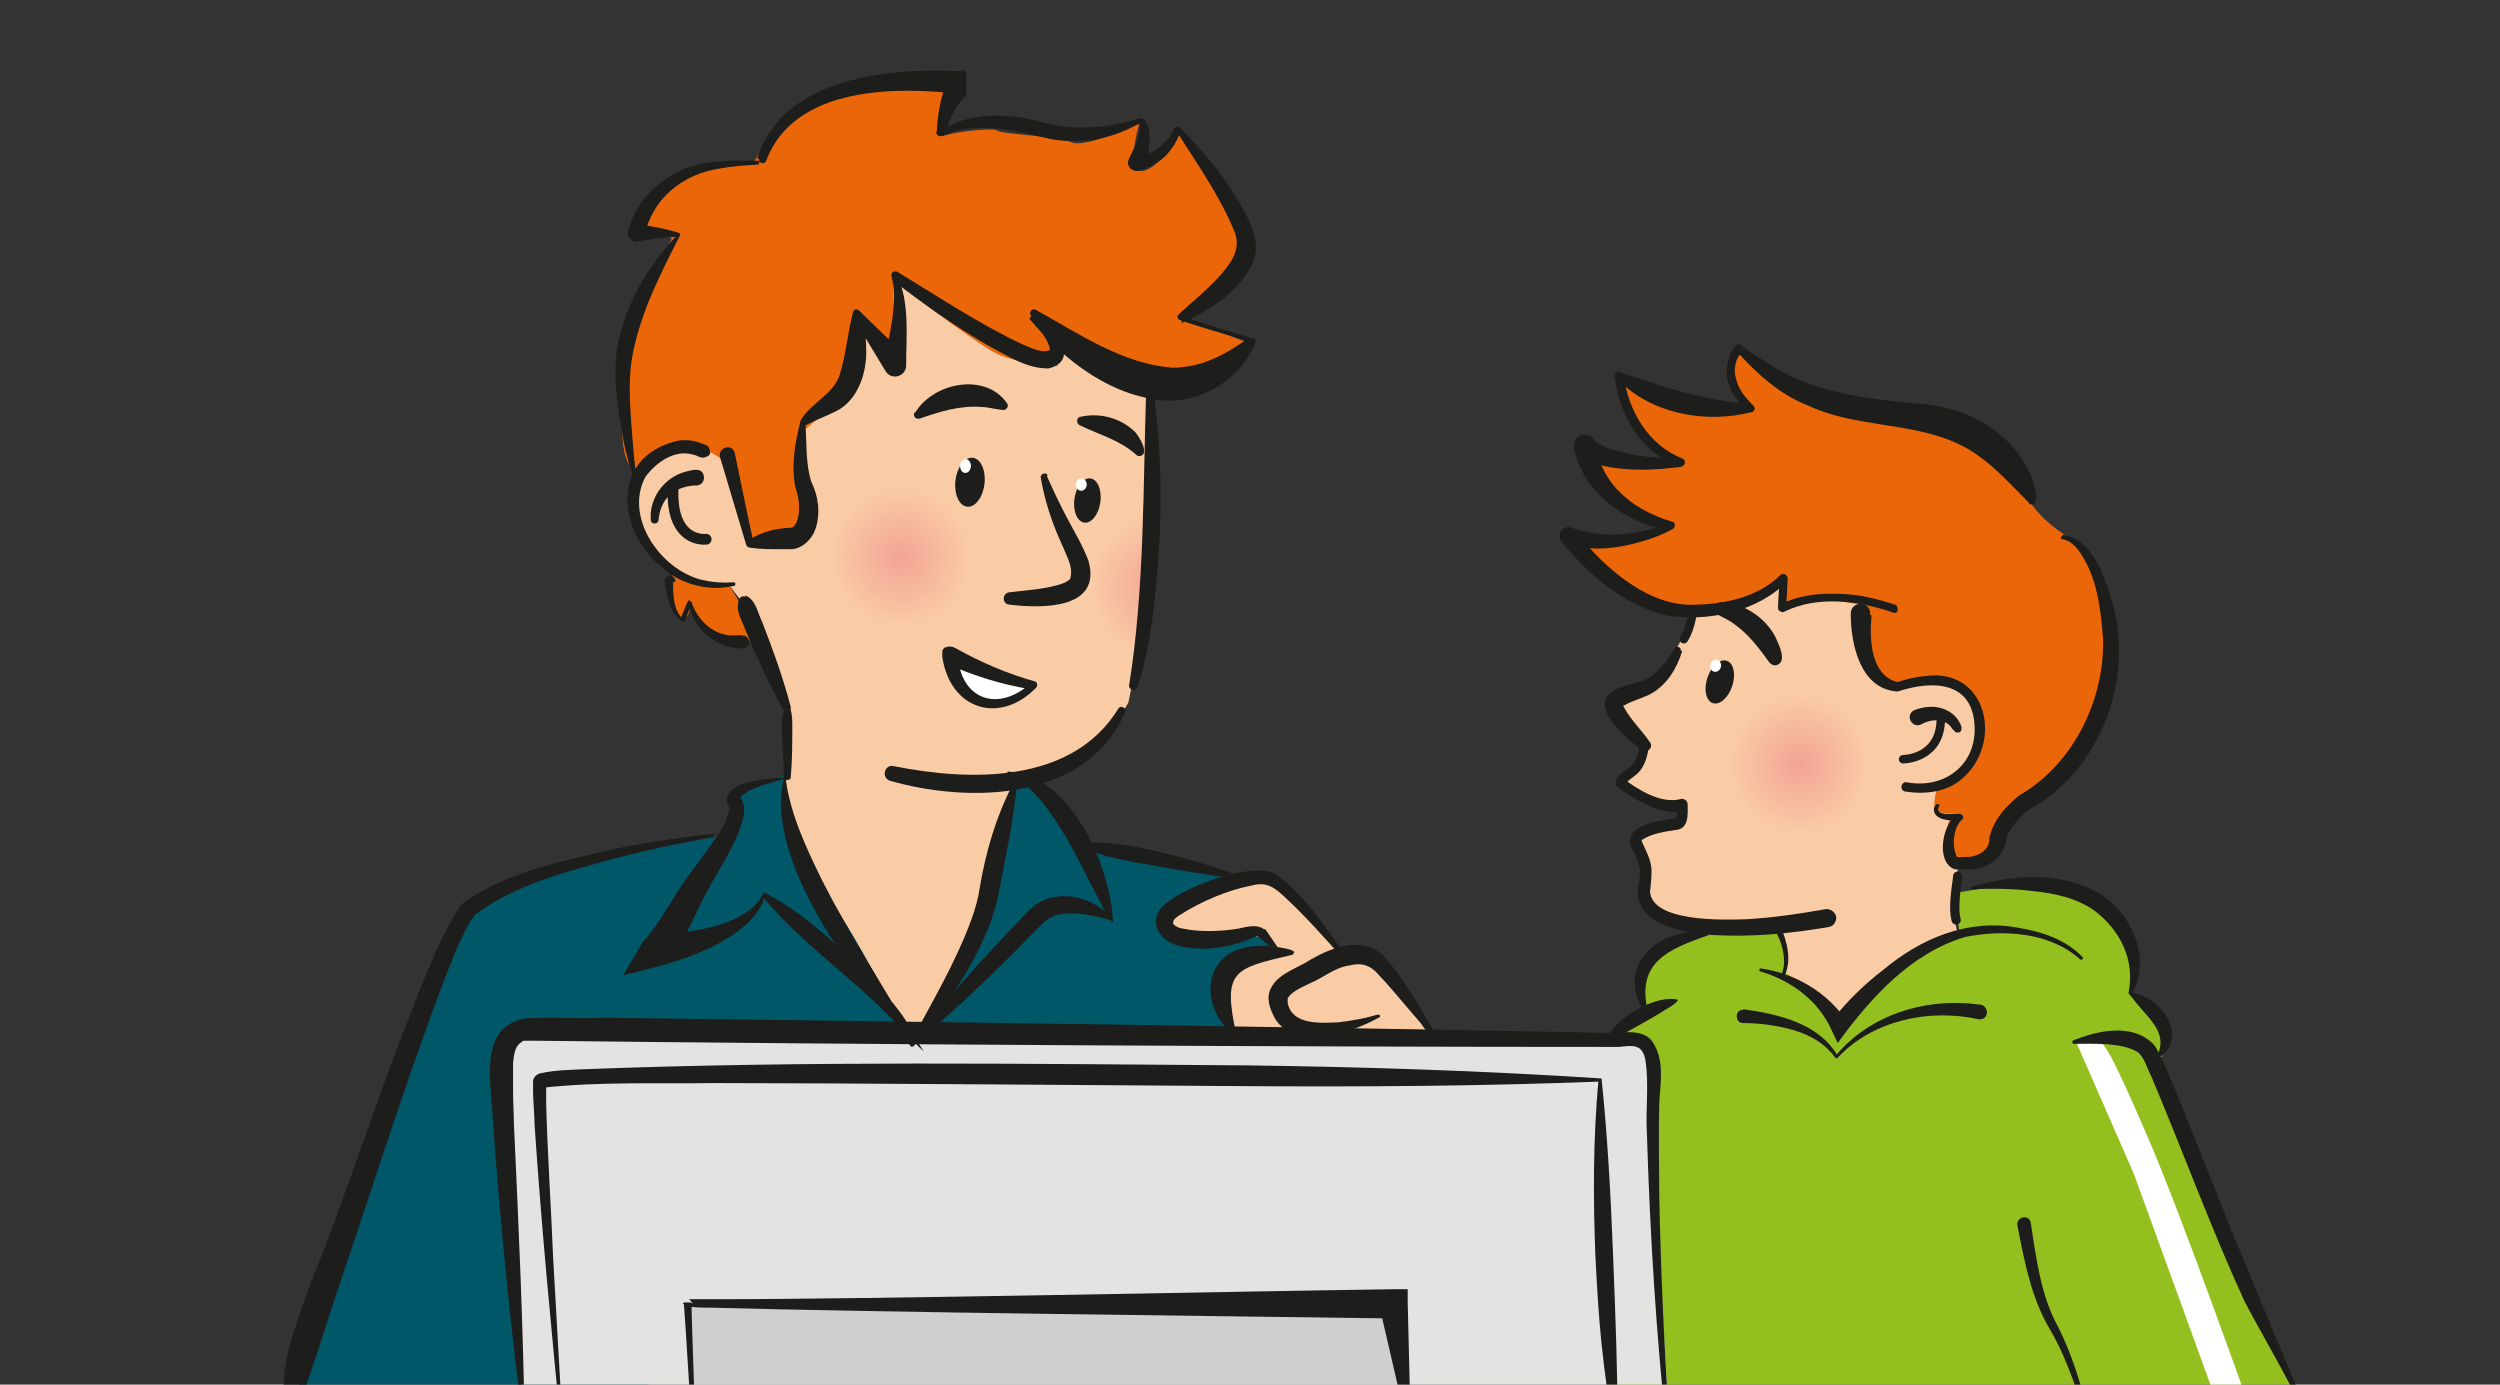 <?xml version="1.0" encoding="UTF-8"?>
<svg xmlns="http://www.w3.org/2000/svg" xmlns:xlink="http://www.w3.org/1999/xlink" version="1.1" viewBox="0 0 325 180">
  <rect x="0" y="0" width="325" height="180" fill="#333333" stroke="none"/>
  <defs>
    <style>
      .cls-1, .cls-2, .cls-3, .cls-4, .cls-5, .cls-6 {
        fill: none;
      }

      .cls-7 {
        fill: #e3e3e2;
      }

      .cls-8 {
        fill: url(#Naamloos_verloop_25);
      }

      .cls-2 {
        stroke-miterlimit: 10;
        stroke-width: .4px;
      }

      .cls-2, .cls-3, .cls-4, .cls-5, .cls-6 {
        stroke: #1d1d1b;
        stroke-linecap: round;
      }

      .cls-9 {
        fill: url(#Naamloos_verloop_25-3);
      }

      .cls-10 {
        fill: url(#Naamloos_verloop_25-2);
      }

      .cls-11 {
        fill: #1d1e1c;
      }

      .cls-12 {
        fill: #1d1d1b;
      }

      .cls-13 {
        clip-path: url(#clippath-1);
      }

      .cls-14 {
        fill: #005767;
      }

      .cls-15 {
        fill: #fff;
      }

      .cls-3 {
        stroke-width: 1.1px;
      }

      .cls-3, .cls-4, .cls-5, .cls-6 {
        stroke-linejoin: round;
      }

      .cls-4 {
        stroke-width: 1.1px;
      }

      .cls-5 {
        stroke-width: 1.2px;
      }

      .cls-6 {
        stroke-width: 1.4px;
      }

      .cls-16 {
        fill: #facca6;
      }

      .cls-17 {
        fill: #eb6608;
      }

      .cls-18 {
        fill: #93c01f;
      }

      .cls-19 {
        clip-path: url(#clippath);
      }

      .cls-20 {
        fill: #cfcfcf;
      }
    </style>
    <clipPath id="clippath">
      <rect class="cls-1" width="325" height="180"/>
    </clipPath>
    <radialGradient id="Naamloos_verloop_25" data-name="Naamloos verloop 25" cx="233.9" cy="99.3" fx="233.9" fy="99.3" r="9.2" gradientUnits="userSpaceOnUse">
      <stop offset="0" stop-color="#f3a395"/>
      <stop offset="1" stop-color="#facca6"/>
    </radialGradient>
    <radialGradient id="Naamloos_verloop_25-2" data-name="Naamloos verloop 25" cx="117.1" cy="72.4" fx="117.1" fy="72.4" r="9.2" xlink:href="#Naamloos_verloop_25"/>
    <clipPath id="clippath-1">
      <polygon class="cls-1" points="149.8 62.5 148.3 87.3 133.4 84.5 132.3 55.5 149.8 62.5"/>
    </clipPath>
    <radialGradient id="Naamloos_verloop_25-3" data-name="Naamloos verloop 25" cx="150.8" cy="76.1" fx="150.8" fy="76.1" xlink:href="#Naamloos_verloop_25"/>
  </defs>
  <!-- Generator: Adobe Illustrator 28.6.0, SVG Export Plug-In . SVG Version: 1.2.0 Build 709)  -->
  <g>
    <g id="Layer_1">
      <g class="cls-19">
        <path class="cls-16" d="M84.1,54v.9c-.1,0-1.8,10.2-1.8,10.2,0,0,.7,7.8,5,9.4s7.5,1.6,7.5,1.6l1.4,1.8,3.5,6,2.5,9.4v9.4c-.1,0-4.1,7.8-4.1,7.8l-.5,24.7,34.8-.8.7-33s8.5-2.6,10.5-5.3,3.1-4.8,3.1-4.8l1-5,2-41-5.8-15.7-43.1,4.4"/>
        <path class="cls-17" d="M94.5,60l3.4,10.8s3.6.2,4.5-.2,1.4-.3,1.4-.3c0,0,2-1.4,1.5-5s-1.3-8.9-1.3-8.9l3.9-3.3s2.7-2.7,3.1-7.6.1-3.5.1-3.5c0,0,5.2,6.6,5.3,5.9s-.3-11.5-.3-11.5c0,0,10.8,8.3,13.5,9.6s7.9,1.6,7.9,1.6l-1.2-3.7s7.8,6.5,14.5,7.8,11.3-7.2,11.3-7.2l-8.7-3.3s7.2-5.6,7.9-8.5-1.5-5.6-1.5-5.6l-6.8-10s-1.7,4.4-4.3,5.1-.6-6.1-.6-6.1c0,0-7,3.2-8.8,2.4s-9.3-1.1-9.6-1.5-4.7,0-6.4.5-1.6-.3-1.6-.3l2.1-5.2s-12.2-2.3-16.6.4-6.3,3.1-7.2,5-1.9,3.5-1.9,3.5c0,0-3.9.6-6.5,1s-7.7,4.1-8,4.9-.3,3.6-.3,3.6c0,0,3.9.2,4,.6s-3.9,6.9-3.9,6.9c0,0-2.2,7.3-2.5,12.3s0,8.9.8,10,1.4,1.2,1.4,1.2c0,0,.8-3.3,4.7-3.5,3.9-.3,6.5,2.2,6.5,2.2Z"/>
        <path class="cls-17" d="M87.4,74.5s-.6,4.7.8,5.6,1.5-1.2,1.5-1.2c0,0,2,4.6,5.6,4.5s3.5-.7,3.5-.7l-4-6.6s-2.5.3-5.2-.8"/>
        <polygon class="cls-15" points="124.4 85.4 134.2 89.4 130.9 91.5 126.9 91.3 124.5 88.3 124.4 85.4"/>
        <path class="cls-14" d="M131.9,101.8l-2.7,13.1-5.9,15.4-8.7,14.1,59.9-3.2s-10.5-25.7-14.9-27.2-18.9-3.6-18.9-3.6l-5-8.1-3.7-.5Z"/>
        <path class="cls-14" d="M102.2,102.7s-.5,5.6,4.2,12c4.8,6.4,11.6,20.1,11.6,20.1l.7,10-37.8,38.6-43.1-.3,13.4-38.6,9.4-25.2,7.1-4.6,16.2-4.2,9.7-1.8,1.8-1.1s-.4-3.1-.1-4,3-1.9,4.2-2,2.5-1.2,2.6-.5.1,1.8.1,1.8Z"/>
        <path class="cls-16" d="M222.2,76.8s-3.5,6-4.6,8.2-2.5,4.4-3.5,4.8-4.1,1.1-4.1,1.1c0,0,3.4,5,3.8,5.5s-.5,3-.5,3l-2.5,2s2.6,1.6,4.8,2.6,3.5,1.5,3.5,1.5c0,0-.5,1.5-1.4,1.5s-4.2.5-4.5,1.4.3,1.8.5,3,.9,1.9.6,3.4-2.3,2.3,1,3.5,4.6,2,5.5,2,7.1-1.1,7.2.3,6.1,24,6.1,24l25-7s-5.6-17.7-5.3-20.6,1.1-5.2,1.1-5.2l10.9-22.2-13.8-23.5-28.4,5.5"/>
        <path class="cls-17" d="M226.2,45s-2.5,1.8-1.5,4,2.5,4,2.5,4c0,0-4.8.3-5.9-.1s-10.5-3.8-10.5-3.8c0,0-.1,3.3,1.4,4.9s2.9,4.1,4.9,5.2l2,1.1s-5.6.3-6.8-.1-6-1.9-6-1.9c0,0,2.3,5.7,5.2,7.9s5.3,2.3,5.3,2.3c0,0-3,.8-3.7,1.2s-4.8,1.2-5.6,1.1-2.3-.1-2.3-.1c0,0,7.1,6.8,10.5,8.1s7,1,7.6.8,3.7-1.1,5.6-1.9,3.5-1.8,3.5-1.8l-1,2.7s3.4-.8,5-.8,4.4.7,5,.7.5,3,.5,3c0,0,.1,7.4,4,7.9s3.3-1.2,6.4-.4,3.8,1.8,4.4,3.5,1,4,.4,5-2.3,3.4-2.3,3.4l-3,1.6s-.8,2.7.1,3,2,.3,2,.3c0,0-1.4,1.9-.8,4.2s2.9,2.5,2.9,2.5l2.7-1.9,1.8-4.1s8.3-6,9.7-7.8,3.8-8.7,3.8-8.7c0,0,.3-10.1-.4-12s-1.2-5.2-2.2-6.1-2.7-2.2-2.7-2.2c0,0-4.4-2.5-5.7-6.3s-7.4-8.1-12.7-8.7-10.4-2.5-12.4-2.7-5.3-1.9-6.8-2.3-5-4.5-5-4.5Z"/>
        <path class="cls-18" d="M223.2,120.5c-.7,0-5.3,2-7.1,3.1s-3.5,1.5-3,3.7,1.1,3.3,0,4.3-1.9,1.9-1.9,1.9l-5.2,5.6,3.3,45.2,90.6-.8-15.4-33.6-4.5-11.2s2.2-2.3,1.8-4-1.5-2.9-1.5-2.9l-2.6-2.3s-1.1.3-.5-1.4,1.8-5.5-2.3-9-11.1-4.1-11.1-4.1l-4.8.3-5,.8.7,4.8-6.8,4.2-4.9,3.8-3.5,4-2.9-3.3-4.4-3.1v-2.5c-.1,0-.5-2.6-1-3.3s-5.2,0-6-.3"/>
        <path class="cls-15" d="M272.5,135.2c1,0,2.2,2.2,6.7,12.6,4.5,10.4,13.5,35.9,13.5,35.9h-4l-11.3-31.1-7.4-16.9"/>
        <circle class="cls-8" cx="233.9" cy="99.3" r="9.2"/>
        <circle class="cls-10" cx="117.1" cy="72.4" r="9.2"/>
        <path class="cls-16" d="M187,136.4l-7.4-10.9-4.2-1.6-1.4-.3-6-7.5-5.5-2.7s-9.3,3.5-10.2,4.9-2.2,3.8,1,4,8.3-1,8.3-1l2.9.7,1.3,1.8-7,3.3,1.2,5.5,2.5,6,24.6-2Z"/>
        <path class="cls-7" d="M68.1,185.9l-2.6-46.4s-.6-4.9,1.6-5.1,7.3-.6,7.3-.6l130,1.4s9.6-.8,10.2,1,.2,11.8.2,12.6,2.2,35.8,2.2,35.8l-147.4,1.6"/>
        <polygon class="cls-20" points="183.3 185.7 181.1 168.4 89.5 169.6 89.9 185.3 183.3 185.7"/>
        <g class="cls-13">
          <circle class="cls-9" cx="150.8" cy="76.1" r="9.2"/>
        </g>
        <path class="cls-12" d="M37.6,185.2c-1.5-4.4-.5-9.1,1-13.3,1.3-4.2,3.1-8.2,4.6-12.3,3-8.2,5.8-16.4,8.9-24.6,2.3-5.6,4.2-11.5,7.4-16.7.3-.5.8-1.1,1.4-1.4,5.7-3.7,12.4-5,18.8-6.5,4.3-.9,8.6-1.5,12.9-2,.1,0,.2,0,.2.2,0,.1,0,.2-.2.2-4.3.8-8.5,1.7-12.7,2.8-6.1,1.7-12.6,3.3-17.7,7,0,0-.3.2-.3.2,0,0-.1,0-.2.2-1.1,1.4-1.7,3.1-2.5,4.7-5.6,14.1-10.1,28.7-15,43.1-2.1,6.2-3.8,12.2-6.3,18.3,0,.2-.4.2-.4,0h0Z"/>
        <path class="cls-12" d="M101.8,101.3c0,0,.2,0,.1,0,0,0,0,0,0,0-.2,0-.6.1-.8.2-1.6.5-3.6.9-4.8,2.1-.1.2,0,.2,0,.2,0,0,0,0,0,0,.9,1.3.2,2.9-.2,4.2-1,2.4-2.3,4.6-3.6,6.8-2,3.5-3.1,6.9-5.5,10,0,0-1.9-3.3-1.9-3.3,4.3-.2,12.2-1,14.2-5.5,4.3,2.2,7.8,5.3,11.2,8.5,3.2,3.3,6.8,6.5,8.7,10.8,0,0,.9,1.4.9,1.4-7.6-7.1-21-24.6-18.2-35.5h0ZM102.1,101c.6,4.8,2.7,9.2,4.8,13.5,3.4,6.7,8.2,14.3,12.1,20.8,0,0-.4.2-.4.2-5.6-7.1-13.7-11.9-19.5-19,0,0,.3,0,.3,0-.3,1.4-1.3,2.6-2.3,3.6-4.4,3.9-10.5,5.3-16.1,6.7,0,0,2.6-4.4,2.6-4.4,2.5-2.7,4.1-6.3,6.3-9.1,0,0,2.2-3,2.2-3,1.1-1.6,2.5-3.3,2.7-5.2,0-.3-.2-.5-.3-.8-.3-2.8,5.1-3,7-3.2.1,0,.3,0,.4,0h0Z"/>
        <path class="cls-12" d="M132.2,102.1c-.5,4.9-1.6,9.9-2.5,14.7-1.8,7.3-6.4,13.5-11,19.3,0,0-.3-.3-.3-.3,4.3-5.6,9-10.8,13.9-15.9,1-1.1,2.2-2.5,3.7-3,3.2-1.1,6.4.2,8.6,2.4,0,0-.3.2-.3.2-.9-1.3-1.4-2.6-2.2-4-1-2-2.3-4.5-3.4-6.5-2-3.2-4.1-6.7-7.6-8.3-.2,0-.2-.4,0-.4,8.2.5,13.3,12.4,13.6,19.6,0,0-.4-.3-.4-.3-1.4-.4-2.7-.7-4-.8-1.9-.2-3.5,0-4.8,1.3,0,0-1.5,1.5-1.5,1.5-2.9,3-6,6-9.1,8.9-2.1,1.9-4.2,3.8-6.4,5.6l-.3-.3c2.9-5.4,6-10.6,8.1-16.3.5-1.4.9-2.8,1.1-4.3.8-4.6,2.1-9.1,4.3-13.3.1-.2.4-.1.4.1h0Z"/>
        <path class="cls-12" d="M140.2,109.6c5.4-.4,10.5,1.1,15.7,2.5.4.2,6.4,1.8,4.9,2.2-2.6-.4-7.8-1.2-10.4-1.7-3.4-.6-6.9-1.1-10.2-2.6-.2,0-.2-.4,0-.4h0Z"/>
        <path class="cls-12" d="M96.9,77.4c1.4.6,1.6,2.3,2.2,3.5,1.4,3.6,2.7,7.2,3.7,11,0,0,0,.3,0,.3,0,0,0,.1,0,.3.2.4-1.2.4-.9.2,0,0,0,0,0-.1,0,0,0-.1,0-.1l.9-.2c.2.7.2,1.4.2,2.2,0,2.1,0,4.4-.2,6.5,0,.3-.2.4-.5.4-.2,0-.4-.2-.4-.4,0-1.4-.1-2.9-.2-4.3,0-1.3-.2-3.1.2-4.3,0-.5.7-.7.9-.2,0,0,0,0,0,0,0,0,0,0,0,0h0s0,0,0,0c.3-.2-1-.2-.9.2h0c0,.2,0,.1,0,.2v-.2c-1.9-3.4-3.5-6.9-5-10.5-.4-1.2-1.4-2.6-.8-4,.1-.3.5-.5.8-.3h0Z"/>
        <path class="cls-12" d="M136.1,61.9c.8,1.8,1.7,3.7,2.6,5.4.9,1.7,2.1,3.7,2.8,5.6,1.8,6.4-6.2,6.2-10.3,5.7-1-.1-.9-1.5,0-1.6,2.4-.3,4.9-.4,7.1-1.2.4-.2.7-.4.8-.5.5-1.5-.4-2.9-1-4.4-1.3-2.8-2.3-5.8-2.8-8.8-.1-.5.7-.8.9-.3h0Z"/>
        <ellipse class="cls-11" cx="126.2" cy="62.8" rx="3.2" ry="1.9" transform="translate(49 180.7) rotate(-83.3)"/>
        <ellipse class="cls-15" cx="125.6" cy="60.7" rx=".9" ry=".7" transform="translate(57.9 182.6) rotate(-86.8)"/>
        <ellipse class="cls-11" cx="141.3" cy="65" rx="2.9" ry="1.7" transform="translate(57.1 195.8) rotate(-81.9)"/>
        <ellipse class="cls-15" cx="140.6" cy="62.9" rx=".8" ry=".7" transform="translate(66.6 198.1) rotate(-85.4)"/>
        <path class="cls-12" d="M146.3,92.5c-4.9,11.6-20.1,12-30.6,9-1.2-.4-.7-2.2.5-1.9,10,2,23.2,2.3,29.2-7.5.3-.5,1.1,0,.9.4h0Z"/>
        <path class="cls-12" d="M149.9,50.5c1.4,9.7,1.2,19.5,0,29.2-.4,3.2-1,6.5-2,9.6-.2.7-1.3.4-1.1-.3,2-12.5,1.8-25.8,2.2-38.4,0-.6.9-.7,1,0h0Z"/>
        <path class="cls-12" d="M98.4,20.7c3.3-10.8,17.6-12,27.2-11.4,0,0,0,3.2,0,3.2.1,0,.1-.1,0,0-1.6,1.2-2.2,3.4-2.9,5.2,0,0-.7-.5-.7-.5,3.9-2.8,9.2-2.5,13.5-1.3,4.2,1.1,8.5.8,12.6-.5.2-.1.4,0,.6.1.8.9.8,2.2.7,3.3-.1,1.1-.3,2.1-.6,3.1,0,0-1.2-1.6-1.2-1.6,1.6,0,3.1-.9,4.1-2.1.4-.4.7-.9.9-1.4,0-.4.6-.4.8-.2,2.8,2.8,5.3,5.8,7.4,9.2,1.4,2.4,3.3,5.5,2.1,8.3-1.8,3.9-5.6,6.2-9.3,7.9,0,0,0-.9,0-.9,1.5.5,3.1,1,4.6,1.5l4.7,1.4c.3,0,.4.3.3.6-1.8,4.3-6.2,7.4-11,7.5-7.4-.2-13.9-5.2-18.4-10.7,0,0,.7-.7.7-.7,2.2,1.3,6.3,6.1,1.8,7.2-2.9,0-5.2-1.6-7.7-2.9-4.5-2.6-8.6-5.5-12.7-8.7,0,0,.7-.6.7-.6,1.7,3.7,1.2,7.9,1.2,11.8,0,1.5-2,2-2.7.7,0,0-4.3-7.1-4.3-7.1l.9-.4c.6,1.4.9,2.9.9,4.4.2,3.1-1,7-4,8.4-1.4.7-2.6,1.1-3.9,1.8v-.3c.2,2.6,0,5.3.8,7.7.9,1.8,1.2,4.1.5,6.1-.4,1.2-1.6,2.5-3.1,2.6,0,0-1.3,0-1.3,0-1.4,0-2.7,0-4.1-.2-.2,0-.4-.1-.5-.4l-3.4-11.4c-.3-1.2,1.5-1.8,1.9-.6,0,0,2.4,11.7,2.5,11.8,0,0-.6-.4-.6-.4,1.6-1.1,3.5-1.5,5.4-1.6.4,0,.6-.4.8-.8.5-1.5.3-2.9-.2-4.5-.6-3,0-5.9.7-8.7,1.5-2.4,4.3-3.3,5.1-6,.8-2.6,1-5.4,1.7-8,0-.4.6-.5.8-.2,0,0,6,5.8,6,5.8l-2.7.7c.6-3.5,1.8-7.5.9-11,0-.3,0-.5.3-.6.1,0,.3,0,.4,0,5.1,3.1,11,7,16.4,9.5,1,.4,2.5,1.2,3.5.7,0-.2-.2-.9-.5-1.4-.6-1-1.3-2-2-3.1-.3-.4.2-1,.7-.7,5.6,3.1,11.2,7,17.7,7.5,3.8,0,7-1.7,10.1-4,0,0,.3.7.3.7l-4.7-1.4c-1.6-.5-3.1-.9-4.7-1.5-.2,0-.4-.4-.3-.6,1.9-1.8,4.1-3.5,5.7-5.4,1.5-1.7,2.6-3.5,1.6-5.7-1.9-4.6-5-8.9-7.6-13.1,0,0,.8-.2.8-.1-.6,2-1.8,3.7-3.6,4.7-.6.4-1.3.6-2,.8-.8.2-1.6-.6-1.3-1.4.4-.9.9-1.8,1.2-2.7.3-.8.4-1.8.1-2.4h.6c-3.5,2.3-7.8,3.1-11.9,2.4-4.8-1.1-9.6-2.5-14.3-.4-.3.1-.7-.2-.6-.5,0-1.3.2-2.6.5-4,.4-1.7,1-3.7,3.1-4.1,0,0,0,3.2,0,3.2-8.7-1.1-22.1-1.2-25.8,8.6-.2.6-1.1.3-.9-.3h0Z"/>
        <path class="cls-12" d="M82.7,62.3c-.3-.2-.3-.3-.4-.6-1-2.5-1.4-5.1-1.8-7.7-.4-2.8-.7-5.6-.3-8.6,1-5.7,4-10.9,8-15,0,0,.1.4.1.4-1.8,0-3.7.3-5.5.6-.6,0-1.2-.5-1.2-1.1,1.3-5.5,6.4-9.1,11.9-9.3,1.7-.2,3.4-.1,5-.1.3,0,.3.4,0,.5-1.7.1-3.3.2-4.9.5-4.8.7-8.8,3.9-9.8,8.7,0,0-1.1-1.5-1.1-1.5,1.9.3,3.8.6,5.6,1.2.1,0,.2.2.1.3-2.5,4.9-5,9.8-6.1,15.2-.8,3.8-.3,8.2,0,12.2.1,1.2.2,2.4.4,3.6,0,0,0,.2,0,.2,0,0,0,.2,0,.1.3.1,0,.6-.2.4h0Z"/>
        <path class="cls-12" d="M119,53.6c2.4-3.9,9.1-5.2,11.9-1.2.3.4,0,.9-.5.9-1.1-.1-2-.4-2.9-.4-2.7-.2-5.3.6-7.9,1.5-.5.2-1-.3-.7-.8h0Z"/>
        <path class="cls-12" d="M140.4,54.2c2.5-.6,5.3.1,7.2,2,.5.6,1.9,2.8.6,3.1-.2,0-.3,0-.4-.1-2.2-2-4.7-2.6-7.4-3.9-.5-.2-.5-1,0-1.1h0Z"/>
        <path class="cls-12" d="M122.9,84.2c.2-.2.9-.2,1.2,0,0,0,.2.1.2.1,3.2,1.8,6.7,3.3,10.3,4.3.2.1.3.4.2.6,0,.1,0,.1-.1.2-4.8,4.9-11.2,2.8-12.2-4,0,0,0-.2,0-.2,0,0,0-.2,0-.5,0-.3.3-.5.4-.6h0ZM124.1,86.1c.2,0,.4-.3.4-.5,0-.2,0-.5,0-.4h0c.4,5.7,5.1,7.4,9.3,3.8,0,0,0,0,0,0h0s0,0,0,0c-.1,0,0,.5,0,.5,0,0,.2.1.2.1-3.8-.6-7.6-1.8-11.1-3.4,0,0,0,0,0,0h0c.2.2.8.1,1,0h0Z"/>
        <path class="cls-12" d="M68,185.2c-1.7-13.6-3.1-27.2-4-40.8-.3-4-1.5-10.6,3.8-11.9,1.4-.4,8.5,0,10.1-.2,40,.5,93.1,1.2,132.5,2,1.3-.2,3.4-.3,4.4,1.1,1.7,2.5,1,5.5.9,8.2-.1,3.9,0,7.8,0,11.7.2,10.4.7,20.8,1.4,31.1,0,.1,0,.2-.2.2-.1,0-.2,0-.2-.2-1.4-12.9-2.2-25.9-2.6-39-.2-3.2.3-6.4-.2-9.6-.4-2.1-1.6-1.9-3.4-1.7-42.5,0-97.6-.3-140.5-.8-.6,0-1.1,0-1.6,0,0,0-.3,0-.3,0,0,0-.2,0-.2.1-.9.5-1.1,1.5-1.2,2.9,0,1.1,0,2.4,0,3.7,0,1.2.1,2.7.1,3.9.6,12.9,1.2,26,1.4,39,0,.1,0,.2-.2.2-.1,0-.2,0-.2-.2h0Z"/>
        <path class="cls-12" d="M73,186.4c-1.3-13.3-2.6-26.7-3.5-40.1,0-.9-.2-3.4-.2-4.4,0-.5,0-1,0-1.5,0,0,0,0,.2-.4,0,0,.2-.2.2-.2.3-.2.5-.3.7-.3,1.8-.4,3.7-.4,5.5-.5,28.7-1.1,57.5-.7,86.2-.5,15.4.2,30.8.7,46.1,1.7.8,7.7,1.2,15.3,1.5,23,.3,7.6.6,15.2.6,22.9,0,.1,0,.2-.2.2-.1,0-.2,0-.2-.2-.8-3.8-1.3-7.6-1.7-11.4-.4-3.8-.6-7.6-.8-11.4-.3-7.6-.3-15.3.4-22.9,0,0,.2.2.2.2-15.3.6-30.7.7-46,.6-15.3-.1-54.2-.4-68.9-.4-7.5.1-15.2-.2-22.5.6,0,0,.1,0,.2-.2.2-.4.1-.2.2-.3,0,.5,0,1.8,0,2.4.1,5.2.7,14.8.9,20.1,0,0,1.3,22.9,1.3,22.9,0,.1,0,.2-.2.2-.1,0-.2,0-.2-.2h0Z"/>
        <path class="cls-12" d="M90,186.4c-.2-2.5-.9-14.7-1.1-17,0,0,0,0,0,0h0c-.2,0,1.8.2.9-.2,0-.3-.4-.3-.3-.3.7,0,2.3,0,3.1,0,21.2,0,66.8-1,88.5-1.3,0,0,1.9,0,1.9,0v1.7s.4,16.4.4,16.4c0,.2-.4.3-.4,0,0,0-3.7-16-3.7-16l1.9,1.7c-21.9-.3-67.1-.8-88.6-1.4-.5,0-2.1,0-2.6-.1,0,0-.4,0-.4,0,0,0-.2,0-.3,0,0,0,0,0,0,0,0,0-.2,0-.3-.3-.9-.4,1.2-.3.9-.2,0,2.3.5,14.6.5,17.1,0,.3-.4.3-.4,0h0Z"/>
        <path class="cls-12" d="M269.4,135.3c3.2-1.3,7.8-2.4,10.6.5.8,1.1,1.1,2.1,1.7,3.3,1.2,2.7,7.2,17.9,8.4,20.9,3.5,8.3,6.8,16.7,10.5,24.9.1.4.7.5,1.1.7.4.2.5.6.5,1,0,.6-.2,1.3,0,1.8,0,.2.1.4.4.4.3,0,.6.1.7.3.1.1,0,.4-.1.7-.4.6,0,.8.4,1.1.3.2.7.3.8.6,0,0,0,0,0-.1-.4-.1.2-.5-1.3-.1-.8,1.6-.2.5-.4.9,0,0,0,0,0,0,0,0,0,0,0,0,0-.2,0-1.6.7-1.4.7.2,1,.5,1.2,1.1-.2.4.4-.7-.4.9-1.4.4-.9,0-1.3-.1-.4-.5-.3-.8-.2-1.3.1-.5.1-.9-.6-1-.3,0-.5-.2-.6-.4,0-.2.1-.5.3-.7.1-.3,0-.4,0-.6-.3-.5-1-.8-1.4-1.2-.3-.3-.5-.6-.4-1,.1-.5.4-1,.2-1.3-2.4-5.5-5.6-10.7-8.4-16-4.4-9.6-8-19.5-12.1-29.2-.6-1.1-.9-2.6-1.9-3.3-2.2-1.2-5.6-1-8.2-1-.2,0-.3-.3-.1-.4h0Z"/>
        <path class="cls-12" d="M264,159c.7,4.5,1.3,9.4,3.5,13.4,2.2,4.3,3.4,8.9,4.5,13.5,0,.3-.3.4-.4.1-1.3-4.4-2.7-9-5-13-2.5-4.1-3.4-8.9-4.3-13.5-.4-1.3,1.5-1.8,1.7-.5h0Z"/>
        <path class="cls-12" d="M186.3,134.7c-2.5-2.5-4.7-5.5-7.1-8-1-1.2-2.2-1.6-3.7-1.2-1.7.2-3.1,1.3-4.5,2-1.2.6-3.1,1.3-3.6,2.3,0,.2,0,.2,0,.6.6,2.9,4.3,2.6,6.6,2.5,1.7-.2,3.4-.5,5.1-1,.1,0,.2,0,.3.1,0,0,0,.2,0,.2-1.6.9-3.3,1.6-5.1,2.1-2.8.6-6.7,1-8.5-1.8-.6-1.1-1.1-2.3-.8-3.5.7-2.2,3.1-2.9,4.8-3.9,2.9-1.8,7-3.5,9.9-1,2.8,3,4.7,6.6,6.8,10.1.2.2,0,.5-.2.4h0Z"/>
        <path class="cls-12" d="M174.4,124.4c-2.4-2.7-4.8-5.4-7.4-7.8-1.3-1.2-2.3-2-4.2-1.5-3.2.6-6.7,2.1-9.5,3.9-.5.3-.8.6-.8,1,0,.2.5.6,1.2.7,2.2.5,5.1.4,7.4,0,.9-.2,2.3-.6,3.2.1,0,0,.1,0,.2,0,0,0,0,0,0,0l1.9,2.8c.1.2-.1.4-.3.3,0,0-2.6-2.2-2.6-2.2h.2c-.4,0-.5,0-.8.2-3.1,1.3-6.5,1.9-9.8,1-2.1-.5-3.7-2.7-2.3-4.7,2.1-2.6,11.8-6.3,15-4.6,3.8,2.7,6.3,6.7,9,10.4.1.2-.2.5-.3.3h0Z"/>
        <path class="cls-12" d="M168.1,124.1c-7.7,1.8-9.2,2-7.4,10.3,0,.2-.2.4-.3.2-4.8-3.9-4-11.4,3-11.6.5-.2,5.8.3,4.7,1h0Z"/>
        <path class="cls-12" d="M208.8,135c1.4-2.3,3.8-4,6.4-4.8.9-.3,1.8-.4,2.7-.3.1,0,.2.1.2.2-.6.7-1.6,1.1-2.3,1.6-1.3.8-3.1,1.8-4.4,2.5-.8.4-1.5.8-2.4,1.2-.2,0-.4-.1-.3-.3h0Z"/>
        <path class="cls-2" d="M235.6,138.7"/>
        <path class="cls-12" d="M213.8,131.6c-4-6.1,2-11.2,8.2-10.4.2,0,.3.4,0,.4-5,1.8-9.3,3.4-7.8,9.8,0,.2-.3.3-.4.2h0Z"/>
        <path class="cls-12" d="M256.3,115.3c5.5-1.7,12.2-2.1,17.3,1.3,3.9,2.8,6.1,8.6,3.4,12.8,0,0,0-.3,0-.3,3.7.2,7.7,5.7,3.8,8.3-.2.1-.4,0-.3-.3,1.1-2.4-.5-4.1-2-5.8-.6-.7-1.2-1.4-1.8-2.2,0,0,0,0,0,0,.9-4.3-1.1-8.2-4.4-10.7-2.4-1.7-5.3-2.3-8.4-2.6-2.5-.3-4.9-.3-7.5-.2-.2,0-.3-.3,0-.4,0,0,0,0,0,0h0Z"/>
        <path class="cls-12" d="M228.9,125.9c4.4.6,8.7,3.1,11.2,6.9,0,0-2-.1-2-.1,2-2.5,4.2-4.7,6.7-6.6,4.9-4.1,11-6.7,17.5-5.5,3.1.5,6.2,1.5,8.4,3.8.2.2,0,.5-.3.3-3.9-3.5-9.9-3.9-14.9-2.9-7.1,2.1-12.4,8-16.6,13.8,0,0-.8-1.7-.8-1.7-1.7-3.8-5.2-6.4-9.2-7.6-.3,0-.2-.5,0-.4h0Z"/>
        <path class="cls-12" d="M238.6,137.3c3.9-4.8,10.2-7.1,16.2-6.9.9,0,1.7.1,2.6.2.5,0,.9.5.9,1,0,.6-.5,1-1.1.9-6.4-1.4-13.7.1-18.3,5-.2.2-.5,0-.3-.3h0Z"/>
        <path class="cls-12" d="M226.6,131.2c4.5.6,9.7,1.8,12.2,5.9,0,.1,0,.2,0,.3,0,0-.2,0-.3,0-1.3-1.8-3.3-2.9-5.4-3.5-2.1-.6-4.4-.9-6.5-.9-1.1,0-1.1-1.8,0-1.7h0Z"/>
        <path class="cls-1" d="M102.4,91.6"/>
        <path class="cls-3" d="M220.1,79.2s-.2,2.4-1.2,3.9"/>
        <ellipse class="cls-12" cx="223.5" cy="88.6" rx="2.9" ry="1.7" transform="translate(69.6 273.3) rotate(-71.8)"/>
        <path class="cls-12" d="M230,86.1c-1.3-1.8-2.7-3.7-4.6-5-.6-.5-1.4-.8-2.1-1.2-.8-.4-.4-1.7.5-1.6,2.9.1,5.7,2,7,4.5.4.9,1.7,3.4,0,3.7-.4,0-.6-.2-.8-.4h0Z"/>
        <ellipse class="cls-15" cx="222.9" cy="86.5" rx=".8" ry=".7" transform="translate(82.8 280.2) rotate(-75.3)"/>
        <path class="cls-12" d="M218.7,84.6c-.7,2.3-2.1,4.7-4.5,5.8-1.1.5-2.3.8-3.2,1.4,0,0,.1-.2,0-.2,0,0,0,.2.2.5.9,1.6,2.2,2.8,3.3,4.4.5.7-.4,1.5-1.1,1-1.8-1.4-7.2-5.7-3.5-7.8,1.1-.6,2.3-.8,3.4-1.1,2-.7,3.3-2.5,4.4-4.3.2-.4.9-.2.8.3h0Z"/>
        <path class="cls-12" d="M214.3,97.2c-.1,1-.4,2.1-1.1,3-.6.8-1.6,1.1-2,1.9,0,0-.2-.9-.2-.9,2,1.5,4.9,3.3,7.4,2.7.5-.2,1,.2,1,.7,0,1.2.2,3.2-1.6,3.3-1.4.2-3.1.5-4.2,1.2-.1,0-.2.2-.2.2,0,0,0,0,0,0,0,0,0-.1,0,0,.5,1.2,1.3,2.5,1.3,3.9,0,.8-.1,2-.2,2.7.3,4,9.5,3.7,12.6,3.6,3.4-.2,6.8-.7,10.2-1.3.6-.1,1.2.3,1.4.9.1.6-.3,1.3-.9,1.4-5.2.9-10.5,1.4-15.8,1-3.4-.4-9.1-1.2-9.1-5.7.1-1,.3-1.6.3-2.5,0-1.3-.9-2.4-1.3-3.7-.3-2.5,4.3-3,6-3.2,0,0,.2,0,.2,0,0,0-.1,0-.2,0-.2.2,0,0,0,0,0-.1,0-.3.1-.5,0-.4,0-.8,0-1.2l1,.7c-2.5.6-4.8-.6-6.8-1.8-.7-.4-1.3-.8-1.9-1.3-.3-.2-.3-.6-.2-.9.5-1,1.5-1.3,2.2-2.1.5-.6.7-1.4.8-2.3.1-.9,1.4-.7,1.3.2h0Z"/>
        <path class="cls-12" d="M263.8,65.4c-3.1-3.1-5.8-6.3-9.9-8-5.9-2.5-13-1.9-18.9-4.7-3.6-1.4-6.6-4.1-9.2-7,0,0,.7,0,.7,0-.9.9-1.2,2.3-.8,3.6.3,1.3,1.2,2.4,2.2,3.4.4.3.2.9-.3.9-5.9,1.5-13,.2-17.3-4.3,0,0,.8-.5.8-.5.5,4.5,3.2,9.1,7.6,10.8.3.1.4.4.3.7,0,.2-.3.3-.5.4-3.3.4-6.6.6-9.9-.1-1.1-.3-2.3-.7-3.5-1.7l2.4-1.1c0,.4.1,1.1.3,1.6,1.3,4.4,5.2,7.1,9.5,8.4.5,0,.6.8.1,1-1.1.6-2.1,1-3.3,1.4-2.3.7-4.6,1.2-7,1.1-1.2,0-2.4-.3-3.6-.5l1.3-1.8c1.5,2,3.4,4,5.4,5.6,3,2.4,6.6,4.3,10.5,4,3.8-.1,8-1.1,10.7-3.8.2-.2.6-.3.8,0,.1.1.2.3.2.4l-.2,3.9-.8-.5c2.4-1.2,4.9-1.5,7.5-1.4,2.5,0,5,.6,7.4,1.4.3,0,.4.4.4.7,0,.3-.4.5-.7.3-4.4-1.5-9.7-2.2-14-.1-.3.2-.6,0-.8-.2-.2,0,.2-4.1.2-4.2,0,0,1,.4,1,.4-3.8,4-10.4,5.4-15.8,4.5-5.6-1.4-10-5.2-13.6-9.6-.7-.9.2-2.2,1.3-1.8,4,1.5,8.7,1,12.6-.6,0,0,.1,1,.1,1-4.8-.9-9.8-3.8-11.7-8.6-.5-1.1-1.4-3.5.5-3.9.5,0,.9.1,1.3.5.4.5,1.2,1,2.1,1.3,2.9,1,6.1,1.3,9.1,1.3,0,0-.2,1-.2,1-2.3-.9-4.4-2.6-5.7-4.7-1.4-2.1-2.2-4.5-2.5-7,0-.4.4-.7.8-.5,5.5,1.9,10.9,3.7,16.7,4.1,0,0-.3.9-.3.9-1.1-1.1-2.1-2.3-2.5-3.9-.4-1.6,0-3.4,1.1-4.6.2-.2.4-.2.6,0,2.3,1.6,4.6,3.1,7.1,4.3,4.2,1.8,8.6,2.5,13.1,3,0,0,2.8.3,2.8.3,5.1.2,10.3,2.5,13.3,6.8,1.2,1.7,2.1,3.6,2.1,5.7,0,.5-.7.8-1,.4h0Z"/>
        <path class="cls-12" d="M268.2,69.5c3.7.6,5.2,5,6.2,8.1,3.3,10.2-1.2,22.7-10.9,27.8,0,0,.3-.2.3-.2-1.3,1.1-2.6,2.4-3,3.9-.2,2.4-2.7,4.1-5,3.9-.5,0-1,.1-1.7,0-2.5-.9-1.6-5.9.3-7.1,0,0,.3.8.3.8-1,0-3.4,0-3.3-1.6,0-.2.2-.4.3-.5.2-.2.5,0,.4.2-.8,1.3,1.9,1,2.6,1,.5,0,.7.6.3.8-1.1,1.1-1.3,3.4-.6,4.8.3.1.6,0,1.1,0,1.3.1,3-.7,3.1-2.1,0-.2,0-.5.1-.7.6-2.2,2.1-3.8,3.8-5.2,7-4,11.1-12.4,10.9-20.3-.3-4-.8-8.4-3.3-11.7-.5-.6-1.2-1.2-2-1.3-.3,0-.2-.4,0-.4h0Z"/>
        <path class="cls-12" d="M243.3,80c-.3,3.2-.1,7.9,3.5,8.7,0,0-.2,0-.2,0,1.2-.4,2.4-.7,3.6-.8,8.2-1.2,10.3,8.8,4.8,13.4-2,1.7-4.8,2-7.3,1.6-.3,0-.6-.4-.5-.7,0-.3.4-.6.7-.5,4.8.9,9-2.2,8.8-7.2-.2-6-5.5-6.1-10-4.6-4.9-.3-6.1-6.2-6.1-10.1,0-1.8,2.7-1.7,2.5.1h0Z"/>
        <path class="cls-5" d="M254.5,113.9c0,.6-.7,3.8-.2,5.7"/>
        <path class="cls-12" d="M231.4,120.2c.9,2.2,1.7,4.8.4,7,0,0-.2.1-.3,0s-.1-.2,0-.3c.5-1,.5-2.1.3-3.2-.2-1.1-.7-2.2-1.2-3.1-.3-.6.6-1.1.9-.5h0Z"/>
        <path class="cls-12" d="M92,59.3c-.9.5-1.2-.1-1.9-.2-2.4-.7-4.8,1-6.2,2.9-2.8,5.3,2,12.1,7.4,13.4,1.3.3,2.6.4,4,.3.1,0,.3,0,.3.2,0,.2-.1.3-.3.3-.3.1-.5-.4-.2-.5,0,0,.1,0,.1,0v.5c-2.6.6-5.7,0-8.1-1.6-6.7-4.4-8.4-15.1,1-17.3,1.2-.2,2.4,0,3.5.5.4.1.7.3.7,1.1,0,.2-.1.3-.3.4h0Z"/>
        <path class="cls-12" d="M87.5,75.7c0,1.6,0,3.6,1.3,4.8,0,0-.4.1-.4.1l1-2.4c0-.1.2-.2.3-.1,0,0,.1.1.2.2.7,2,2.3,3.8,4.4,4.2,1,.4,2.9-.5,3.1.9,0,.5-.4,1-.9.9-3.5,0-6.5-2.6-7-6,0,0,.5,0,.5,0,0,0-1,2.4-1,2.4,0,.1-.2.2-.3.1-.9-.6-1.4-1.5-1.7-2.4-.3-.9-.5-1.8-.6-2.8,0-.4.3-.7.6-.8.4,0,.8.3.8.8h0Z"/>
        <path class="cls-12" d="M253.9,94.9c-.9-1.6-2.8-1.5-4.2-.7-1.2.5-2.1-1.3-.8-1.9,1.1-.4,2.4-.6,3.6-.2,1.2.4,2.1,1.2,2.5,2.4,0,.3,0,.6-.3.7-.3.1-.6,0-.7-.3h0Z"/>
        <path class="cls-4" d="M247.4,98.7s5.1,0,4.9-5.6"/>
        <path class="cls-12" d="M84.6,67.5c-.2-2.8,1.8-5.5,4.6-6.2.8-.2,2.1-.6,2.3.6.1.5-.2,1.1-.8,1.2-1.9,0-3.8.8-4.6,2.6-.3.6-.4,1.2-.5,1.9,0,.6-1,.6-1,0h0Z"/>
        <path class="cls-6" d="M91.8,70.1s-4.6.6-4.3-6.6"/>
      </g>
    </g>
  </g>
</svg>